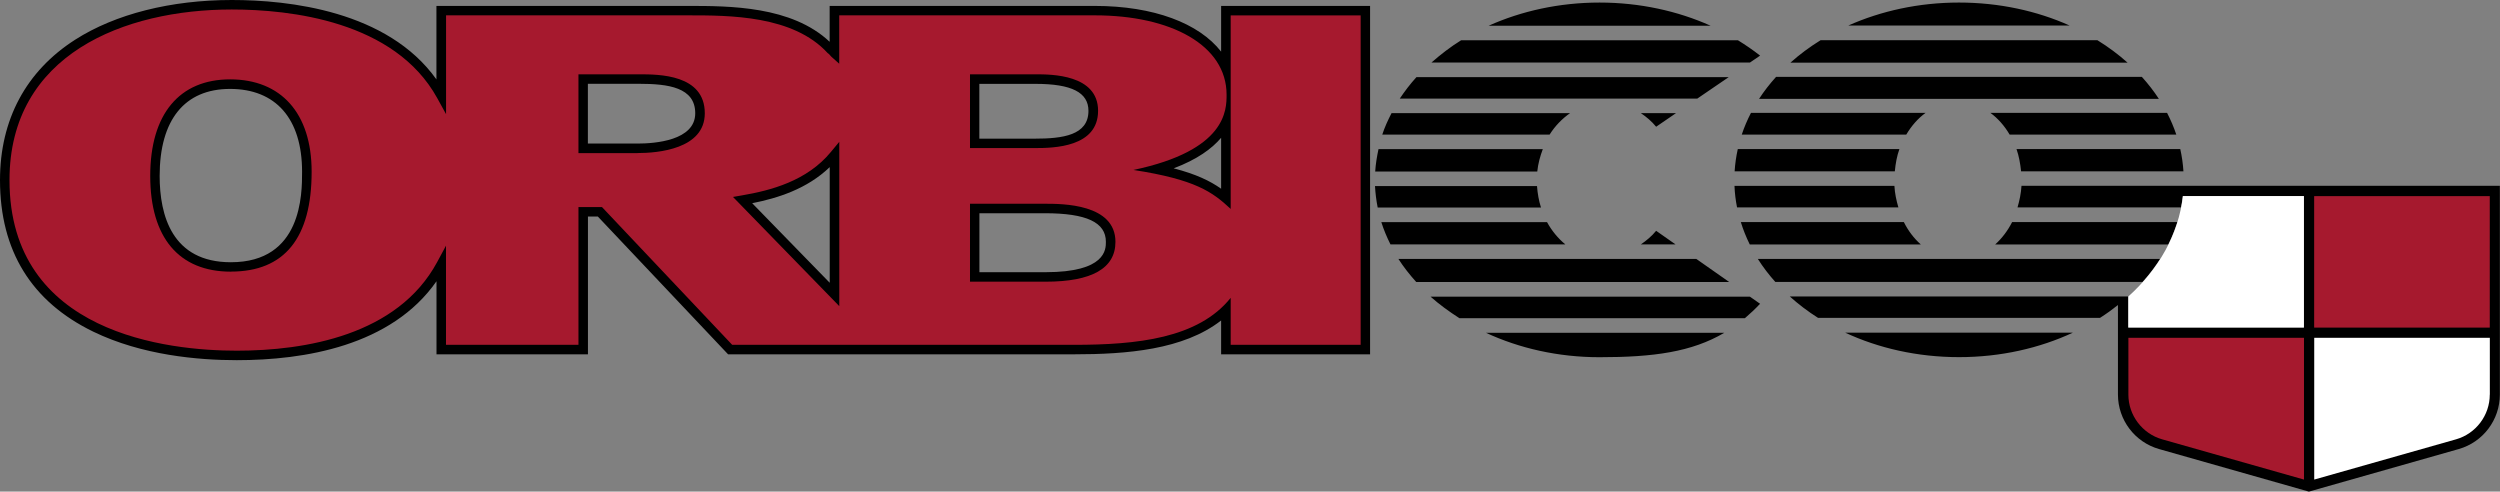 <?xml version="1.0" encoding="UTF-8"?><svg id="Layer_1" xmlns="http://www.w3.org/2000/svg" viewBox="0 0 371.42 73.04"><rect x="0" y="0" width="371.42" height="73.04" fill="#808080" stroke="none"/><defs><style>.cls-1{fill:#fff;}.cls-2{fill:#a6192e;}</style></defs><path d="m228.4,25.48h-24.09c.07-1.13.26-2.23.49-3.32h24.41c-.39,1.04-.7,2.14-.82,3.32Zm-.05,2.16h-24.07c.06,1.08.19,2.15.4,3.19h24.26c-.32-1.01-.51-2.08-.59-3.19Zm-163.5,14.13v10.87h22.5v-20.47h1.47l19.35,20.47h51.39c7.8,0,16.27-.66,21.86-5.03v5.03h22.13V.88h-22.13v6.79c-3.29-4.22-10.02-6.79-18.76-6.79h-39.4v5.33c-5.65-5.33-14.89-5.33-21.09-5.33h-37.33v10.92C57.57,1.59,42.88,0,34.44,0c-9.06,0-17.32,2.09-23.26,5.89C3.87,10.56,0,17.78,0,26.76c0,10.48,4.67,18.06,13.87,22.52,7.22,3.5,15.57,4.23,21.31,4.23,10.01,0,22.96-2.1,29.68-11.74Zm46.9-11.58c3.79-.75,8.14-2.11,11.52-5.36v17.18l-11.52-11.82Zm33.76,10.25v-8.76h9.71c6.2,0,9.08,1.35,9.08,4.25,0,1.12,0,4.51-8.96,4.51h-9.83Zm-100.63-14.92c0,3.32,0,13.44-10.58,13.44-8.75,0-10.58-6.97-10.58-12.82,0-8.34,3.71-12.93,10.46-12.93s10.7,4.37,10.7,12.31Zm136.54-5.04v7.56c-1.64-1.16-3.7-2.16-7.05-3.03,3.52-1.33,5.7-2.94,7.05-4.54Zm-94.08.86v-8.89h7.6c4.34,0,8.35.53,8.35,4.38,0,4.06-6.01,4.5-8.59,4.5h-7.36Zm58.16-.74v-8.14h8.35c5.36,0,7.86,1.27,7.86,4.01,0,3.63-3.83,4.13-7.98,4.13h-8.23Zm92.14,32.47c7.99,0,13.69-.77,18.54-3.63h-35.42c4.96,2.3,10.71,3.63,16.87,3.63Zm0-52.69c-5.99,0-11.61,1.26-16.47,3.44h32.97c-4.87-2.18-10.49-3.44-16.5-3.44Zm23.86,7.89c-1.03-.82-2.14-1.57-3.3-2.29h-41.12c-1.6.99-3.05,2.12-4.41,3.31h47.32l1.51-1.03Zm-4.66,3.19h-46.4c-.92,1.01-1.74,2.09-2.48,3.19h44.2l4.67-3.19Zm-27,21.54h-24.62c.36,1.14.82,2.23,1.36,3.31h25.98c-1.08-.89-2.01-2.01-2.72-3.31Zm22.18,5.47h-44.26c.77,1.2,1.67,2.34,2.65,3.43h46.5l-4.89-3.43Zm-18.76-21.66h-26.52c-.54,1.04-1.02,2.09-1.38,3.19h24.86c.81-1.29,1.86-2.36,3.04-3.19Zm10.52,0c.83.56,1.62,1.22,2.27,2.02l2.95-2.02h-5.22Zm0,19.5h5.15l-2.88-2.02c-.65.8-1.44,1.45-2.27,2.02Zm-31.25,7.76c1.3,1.16,2.76,2.22,4.29,3.2h42.42c.76-.65,1.51-1.35,2.25-2.14l-1.5-1.05h-47.46Zm103.56-34.76c-1.36-1.22-2.87-2.34-4.49-3.34h-41.11c-1.62,1-3.13,2.12-4.49,3.34h50.09Zm4.65,5.38c-.74-1.14-1.59-2.23-2.53-3.27h-54.34c-.94,1.04-1.79,2.13-2.53,3.27h59.4Zm-46.13-10.9h32.86c-4.85-2.17-10.45-3.41-16.43-3.41s-11.58,1.25-16.43,3.41Zm-13.45,34.68c.76,1.2,1.63,2.34,2.6,3.42h54.56c.97-1.08,1.84-2.23,2.6-3.42h-59.76Zm39.11-13.01h24.12c-.07-1.12-.23-2.23-.47-3.31h-24.33c.36,1.03.56,2.15.68,3.31Zm7.7,23.96h-33.84c4.96,2.31,10.74,3.64,16.92,3.64s11.96-1.33,16.92-3.64Zm-26.46-23.96c.11-1.16.31-2.28.68-3.31h-24.01c-.24,1.08-.4,2.19-.47,3.31h23.8Zm17.43,7.53c-.66,1.3-1.52,2.43-2.52,3.33h25.72c.53-1.08.98-2.19,1.34-3.33h-24.54Zm-13.57,3.33c-1.01-.9-1.87-2.02-2.52-3.33h-24.22c.35,1.14.8,2.25,1.33,3.33h25.41Zm-2.16-16.32c.77-1.3,1.74-2.41,2.87-3.23h-25.94c-.54,1.04-1,2.12-1.37,3.23h24.45Zm-1.17,10.81c-.3-1.02-.53-2.08-.59-3.2h-23.76c.04,1.08.17,2.15.38,3.2h23.97Zm13.67-14.04c1.12.82,2.1,1.93,2.86,3.23h24.76c-.37-1.11-.83-2.18-1.37-3.23h-26.25Zm4.62,10.84c-.07,1.12-.29,2.18-.59,3.2h24.29c.11-.56.19-1.11.26-1.68h17.98v19.53h-26.09v-4.61h-50.27c1.28,1.15,2.68,2.22,4.2,3.18h41.88c.94-.6,1.83-1.24,2.67-1.91v13.3c0,3.77,2.5,7.07,6.12,8.1l22.25,6.32,22.25-6.32c3.62-1.03,6.12-4.34,6.12-8.1v-31.01h-71.07Z"/><path class="cls-2" d="m182.84,2.29v28.75c-2.71-2.53-5.24-4.37-14.45-5.79,13.84-2.91,13.84-8.93,13.84-11.18,0-7.38-8.29-11.79-19.56-11.79h-37.99v7.19l-1.17-1.05c-.07-.07-.14-.15-.22-.24-.04-.05-.1-.12-.12-.14l-.21-.16c-5.13-5.6-14.55-5.6-20.77-5.6h-35.92v14.68l-1.32-2.4C58.63,3.12,43.12,1.41,34.44,1.41,18.47,1.41,1.41,8.07,1.41,26.76c0,22.87,23.62,25.34,33.77,25.34s23.89-2.28,29.76-13.15l1.32-2.45v14.73h19.68v-20.47h3.49l.21.22,19.14,20.25h50.79c9.3,0,18.44-.94,23.27-6.98v6.98h19.31V2.29h-19.31ZM34.31,40.36c-7.73,0-11.99-5.05-11.99-14.23s4.33-14.34,11.87-14.34,12.11,5,12.11,13.72c0,9.85-4.03,14.84-11.99,14.84Zm60.4-17.61h-8.77v-11.71h9.01c2.92,0,9.76,0,9.76,5.79,0,5.33-7,5.91-10,5.91Zm29.98,22.73l-15.79-16.22,1.32-.23c4.28-.73,9.66-2.13,13.22-6.45l1.25-1.51v24.4Zm19.42-34.44h9.76c2.29,0,9.27,0,9.27,5.42s-6.58,5.54-9.39,5.54h-9.64v-10.96Zm11.25,30.81h-11.25v-11.58h11.12c2.59,0,10.49,0,10.49,5.66,0,3.93-3.49,5.92-10.37,5.92Zm160.85,8.34h26.09v21.06l-21.07-5.98c-2.95-.84-5.02-3.57-5.02-6.64v-8.44Zm53.69-1.52h-26.09v-19.53h26.09v19.53Z"/><path class="cls-1" d="m369.9,58.63c0,3.07-2.06,5.8-5.01,6.64l-21.07,5.98v-21.06h26.09v8.44Zm-45.59-29.49c-.66,5.69-3.6,10.85-8.11,14.91v4.61h26.09v-19.53h-17.98Z"/></svg>
